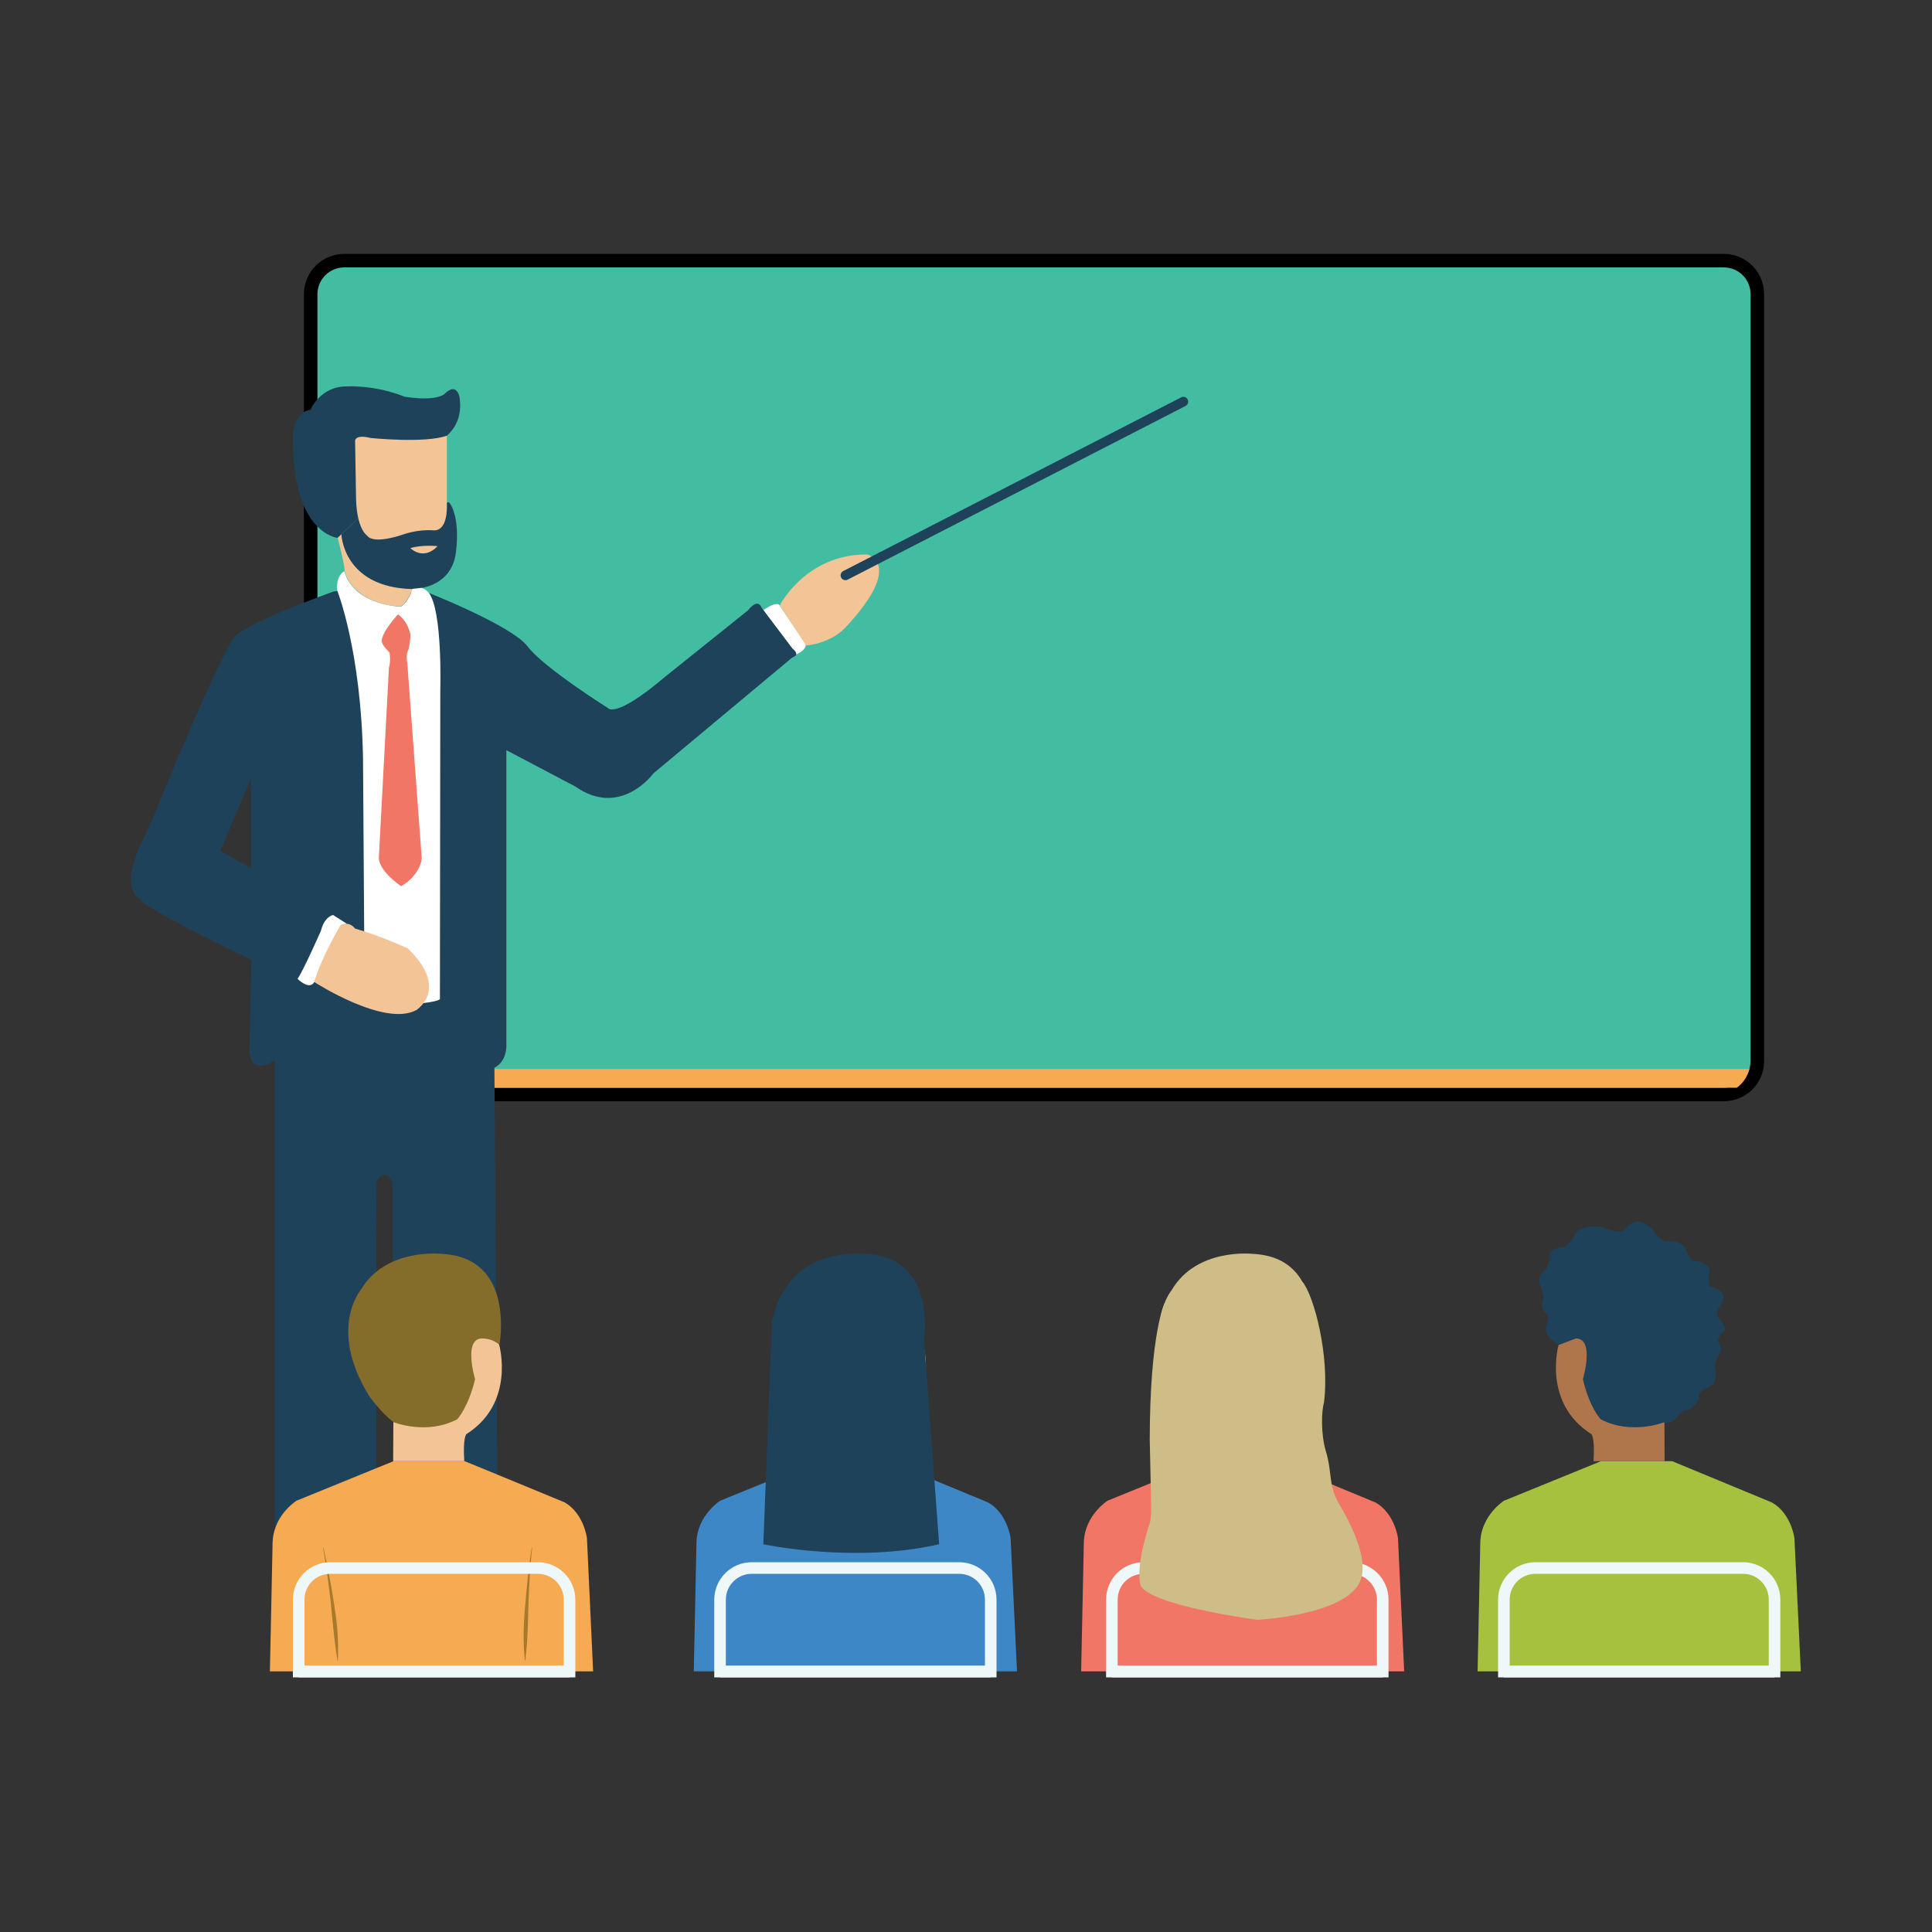 <?xml version="1.0" encoding="utf-8"?>
<!-- Generator: Adobe Illustrator 28.3.0, SVG Export Plug-In . SVG Version: 6.00 Build 0)  -->
<svg version="1.1" id="Calque_2" xmlns="http://www.w3.org/2000/svg" xmlns:xlink="http://www.w3.org/1999/xlink" x="0px" y="0px"
	 viewBox="0 0 1000 1000" style="enable-background:new 0 0 1000 1000;" xml:space="preserve">
<rect x="0" y="0" width="1000" height="1000" fill="#333333" stroke="none"/>
<style type="text/css">
	.st0{fill:#A5C13D;}
	.st1{fill:#AF764C;}
	.st2{fill:#1F425B;}
	.st3{fill:#42BDA1;stroke:#000000;stroke-width:7;stroke-miterlimit:10;}
	.st4{fill:#F6AA52;}
	.st5{fill:#FFFFFF;}
	.st6{fill:#F3C596;}
	.st7{fill:#F27666;}
	.st8{fill:none;stroke:#1F425B;stroke-width:5;stroke-linecap:round;stroke-miterlimit:10;}
	.st9{fill:#846D2B;}
	.st10{fill:#3E87C7;}
	.st11{fill:#CEBD86;}
	.st12{fill:none;stroke:#EEF8F9;stroke-width:6;stroke-miterlimit:10;}
	.st13{fill:#A77A2B;}
</style>
<g>
	<g>
		<g>
			<path class="st0" d="M932.1,865.1H764.8l1.4-67c0.5-13.8,12.2-21.3,12.2-21.3l50.3-20.5h36.8l51.7,21.4
				c10,5.7,11.6,18.5,11.6,18.5L932.1,865.1z"/>
			<path class="st1" d="M806.7,696.2c0,0-8.5,30,17,46.1c0,0,1.9,1.6,1.1,14h36.8l-0.1-20.1l-39.2-46.6l-14.9,3L806.7,696.2z"/>
			<path class="st2" d="M819.3,713.9c0,0,6.5-21.8-4.1-21.1c0,0-4.8-0.1-8.5,3.3c0,0-8.6-45.3,29.9-47.1c0,0,29-3.3,41.9,18.7
				c0,0,17.1,20.1-4.4,54.9c0,0-5.9,8.4-12.6,13.5c0,0-17,6.9-33-1.5C828.5,734.7,822.7,728.5,819.3,713.9z"/>
		</g>
		<path class="st2" d="M802.2,651c0,0-1.1-5.3,7.7-5.5c4.7-4.1,6.2-8.1,6.2-8.1s7-4.3,13.7-1.9c10.7,3.9,11.1,0.8,11.1,0.8
			s4.7-6.2,10-3.2c5.3,3,5.6,4.9,5.6,4.9s3.9,5.2,6.8,4.5c2.8-0.7,7.9,1.2,8.8,3.2c0.9,2.1,3,7.3,4.7,7c1.7-0.4,9.1,1.9,8.1,5.6
			s0.1,7.5,0.1,7.5s8.3,2.1,7,6.4c-1.3,4.3-4.9,7.1-2.8,9.6c2.1,2.4,4.8,5.8,3,7.1s-3.1,5-3.1,5s3,4.4,0.9,6.9
			c-2.1,2.4-2.4,6.6-2.4,6.6s1.7,8.1-1.7,9.6c-3.4,1.5-6.8,3.7-6.6,6s-4.1,7-6.2,6.8c-2.1-0.2-4.9,3.4-4.9,3.4s-2.6,3.9-6.7,3.1
			s-40.3-45.6-40.3-45.6l-14.5,5.5c0,0-7-4.6-6.6-7.8c0.8-5.8,1.1-2.8,1.3-6.2c0.2-3.4-4.9-2.6-2.8-8.8c0.9-2.7-0.8-5.8-1.1-7.3
			c-0.4-1.5-2.8-4.3,2.3-8.8C801.3,655.7,802.2,651,802.2,651z"/>
	</g>
	<g>
		<path class="st3" d="M909.6,152.3v396.8c0,1.5-0.2,2.9-0.5,4.3c-1,3.9-3.3,7.4-6.5,9.7c-2.9,2.1-6.5,3.4-10.4,3.4h-714
			c-3.9,0-7.5-1.3-10.4-3.4c-3.2-2.3-5.5-5.8-6.5-9.7c-0.4-1.4-0.5-2.8-0.5-4.3V152.3c0-9.6,7.8-17.4,17.4-17.4h714
			C901.8,134.9,909.6,142.6,909.6,152.3z"/>
		<path class="st4" d="M905.5,553.3c-1,3.9-3.3,7.4-6.5,9.7H171.4c-3.1-2.3-5.5-5.8-6.5-9.7H905.5z"/>
	</g>
	<g>
		<path class="st5" d="M395.1,315.8c0,0,6.8-4.9,8.4-2.5l13.5,20.1c0,0,0.9,2.7-4.8,5.3L395.1,315.8z"/>
		<g>
			<path class="st6" d="M213.7,304.8C213.7,304.8,213.7,304.9,213.7,304.8c-0.1,0.2-0.1,0.2-0.1,0.3c-0.2,0.5-0.5,1-0.7,1.5h0.1
				c-1.1,2.5-3.3,6.6-5.6,7.3c0,0-0.2,0-0.4,0c0,0,0,0,0,0c-2.4-0.1-13.9-1.2-21.8-7.9c0,0,0,0,0,0c-0.2-0.2-0.4-0.4-0.7-0.6
				c-2.1-1.9-3.5-3.9-4.4-5.6c-0.1-0.2-0.2-0.5-0.4-0.7c-0.1-0.2-0.2-0.3-0.2-0.5c-0.4-0.9-0.8-1.9-1.1-3c0,0,0,0,0,0
				c0.1-3-3.6-17.3-3.6-17.3l2.1-2C176.8,276.5,177.6,304,213.7,304.8z"/>
			<path class="st6" d="M179.3,298.7c-0.8-1.6-1.1-2.7-1.1-3C178.5,296.8,178.9,297.8,179.3,298.7z"/>
			<path class="st6" d="M206.8,313.9c-0.6,0.1-0.9,0-0.9,0c-10.3-0.8-16.8-4.2-20.9-7.9C193,312.8,204.4,313.8,206.8,313.9z"/>
			<path class="st6" d="M213.7,304.8c-36.1-0.8-36.9-28.4-36.9-28.4L213.7,304.8z"/>
			<g>
				<path class="st2" d="M231.3,225.5l-45.8,42.8c0,0,0,0,0,0l-8.7,8.1l-2.1,2c0,0-24.5-2.2-23-55.1c0,0,1.5-10.3,9-11.2
					c0,0,5-12.2,18.8-12.1c0,0,14.4-0.9,29.8,5.3c0,0,14.7,2.7,20.6-1.2c0,0,5.8-6.7,7.9,1.2C237.6,205.2,240.9,217.1,231.3,225.5z"
					/>
				<path class="st2" d="M236,285.8c-1.6,13.5-11.9,17.5-18,18.6c-2.4,0.5-4.2,0.5-4.4,0.5h0c-36.1-0.8-36.9-28.4-36.9-28.4l8.7-8.1
					l45.8-7.6c0.1-1.4,1.4-0.6,1.4-0.6S238.3,266.5,236,285.8z"/>
				<path class="st6" d="M231.3,225.5V260c0,0,0,0.3,0,0.7c0.1,3,0.2,14.3-7.1,13.8c-8.4-0.6-15.7,2.2-15.7,2.2s-15.1,5.4-18.5,0.5
					c0,0-5.2-3-5.7-18.7l-0.5-30.5c0,0,0.2-3.3,8-1.3C191.8,226.7,220.1,229.6,231.3,225.5z"/>
				<path class="st6" d="M212.4,283.7c0,0,6.6,6.8,14.1-1C226.5,282.7,218.8,281.8,212.4,283.7z"/>
			</g>
		</g>
		<g>
			<path class="st2" d="M410.2,335.7l-15.9-21c-2.2-5.6-7,1.1-7,1.1l-43.3,34.7c-25.7,21.8-29.3,16-29.3,16s-33.4-21-41.5-31.8
				c-8.1-10.8-51.2-27.8-51.2-27.8l-9.3-0.2c-1.1,2.5-3.3,6.6-5.6,7.3c0,0-0.2,0-0.4,0c0,0,0,0,0,0c-2.4-0.1-13.9-1.2-21.8-7.9
				c0,0,0,0,0,0l-10.5-0.2l-1.9,0.3c-44.7,16.4-49.9,22.3-49.9,22.3c-5.7,1.7-46.5,102.2-46.5,102.2c-16.6,30-3.1,35-3.1,35
				c1.9,3.9,35.9,20.9,57,31l0,5.9l-0.9,42.3c1.8,12.3,13.2,3.8,13.2,3.8v303.3h52.3l0.3-240.6c4.9-7.7,8.2,0.5,8.2,0.5l0.9,240.1
				l54.1-1.6l-2.2-297.8c6.1-2.8,6.2-10.7,6.2-10.7l0-153.6l35.7,18.8c23.5,16.5,40.4-6.8,40.4-6.8l71.9-60
				C414.6,338.9,410.2,335.7,410.2,335.7z M114,440.4l15.9-37.5l0.1,46.6L114,440.4z"/>
			<path class="st5" d="M227.9,356.7l-0.2,160.5c-4.3,3.3-39.9,3.4-39.9,3.4l0.7-38.3l-0.6-89.7c-1-56-13.3-86.8-13.3-86.8
				c-0.9-8.2,3.6-10.1,3.6-10.1c0,0,0,0,0,0c0.3,1.1,0.7,2,1.1,3c0.1,0.2,0.2,0.3,0.2,0.5c0.1,0.2,0.2,0.5,0.4,0.7
				c1.2,2.2,2.7,4,4.4,5.6c0.2,0.2,0.4,0.4,0.7,0.6c0,0,0,0,0,0c7.9,6.7,19.4,7.7,21.8,7.9c0,0,0,0,0,0c0.3,0,0.4,0,0.4,0
				c2.3-0.7,4.5-4.8,5.6-7.3c0.3-0.7,0.5-1.2,0.6-1.5c0-0.1,0.1-0.2,0.1-0.3c0-0.1,0-0.1,0-0.1h0l4.4-0.5l0.3,0
				c1.9,0.3,3.8,2.6,3.8,2.6C229.1,316.3,227.9,356.7,227.9,356.7z"/>
		</g>
		<path class="st5" d="M179.3,478l-16.6,30.3c-2.7,4.5-8.7-1.7-8.7-1.7c2.6-3.3,12.1-24.8,12.1-24.8c1.7-6.7,5.2-7.9,6.3-8.2
			L179.3,478z"/>
		<path class="st6" d="M162.7,508.3c0,0,36.3,23.5,52.8,14.5c0,0,17.4-10.9-4.4-31.9c0,0-14.3-6.6-27.4-10.3c0,0-2.2-3.7-7.2-2.1
			C176.5,478.4,165.8,496.4,162.7,508.3z"/>
		<path class="st7" d="M206,318c0,0-8.3,8.9-8.4,13.7c0,0-0.4,1.8,4,6c0,0,0.8,4.3-0.3,8l-5.2,98c0,0-1.1,6,11.5,15
			c0,0,9.3-4.8,10.7-14.3L210.8,343c0,0-1-4.3,0.7-7c0,0,1.2-5.6,0.9-7.6C212.5,328.4,211.3,321.8,206,318z"/>
		<path class="st6" d="M403.6,313.3c0,0,13.6-26.6,45.3-26.3c0,0,19.6,4.7-11.3,37.8c0,0-6.8,7.9-20.3,9.3L403.6,313.3z"/>
		<line class="st8" x1="437.6" y1="297.8" x2="612.5" y2="207.9"/>
	</g>
	<g>
		<path class="st4" d="M307,865.1H139.7l1.4-67c0.1-2.8,0.7-5.3,1.5-7.5c3.2-9,10.8-13.8,10.8-13.8l41.7-17l8.6-3.5h36.8l17.3,7.1
			l34.4,14.2c10,5.7,11.6,18.5,11.6,18.5L307,865.1z"/>
		<path class="st6" d="M258.4,696.2c0,0,8.5,30-17,46.1c0,0-1.9,1.6-1.1,14h-36.8l0.1-20.1l39.2-46.6l14.9,3L258.4,696.2z"/>
		<path class="st9" d="M245.9,713.9c0,0-6.5-21.8,4.1-21.1c0,0,4.8-0.1,8.5,3.3c0,0,8.6-45.3-29.9-47.1c0,0-29-3.3-41.9,18.7
			c0,0-17.1,20.1,4.4,54.9c0,0,5.9,8.4,12.6,13.5c0,0,17,6.9,33-1.5C236.6,734.7,242.4,728.5,245.9,713.9z"/>
	</g>
	<g>
		<path class="st10" d="M526.4,865.1H359.1l1.4-67c0.5-13.8,12.2-21.3,12.2-21.3l50.3-20.5h36.8l51.7,21.4
			c10,5.7,11.6,18.5,11.6,18.5L526.4,865.1z"/>
		<path class="st6" d="M477.9,696.2c0,0,8.5,30-17,46.1c0,0-1.9,1.6-1.1,14H423l0.1-20.1l39.2-46.6l14.9,3L477.9,696.2z"/>
		<path class="st2" d="M465.3,713.9c0,0-6.5-21.8,4.1-21.1c0,0,4.8-0.1,8.5,3.3c0,0,8.6-45.3-29.9-47.1c0,0-29-3.3-41.9,18.7
			c0,0-17.1,20.1,4.4,54.9c0,0,5.9,8.4,12.6,13.5c0,0,17,6.9,33-1.5C456.1,734.7,461.8,728.5,465.3,713.9z"/>
	</g>
	<g>
		<path class="st7" d="M726.8,865.1H559.6l1.4-67c0.5-13.8,12.2-21.3,12.2-21.3l50.3-20.5h36.8l51.7,21.4
			c10,5.7,11.6,18.5,11.6,18.5L726.8,865.1z"/>
		<path class="st6" d="M678.3,696.2c0,0,8.5,30-17,46.1c0,0-1.9,1.6-1.1,14h-36.8l0.1-20.1l39.2-46.6l14.9,3L678.3,696.2z"/>
		<path class="st11" d="M665.7,713.9c0,0-6.5-21.8,4.1-21.1c0,0,4.8-0.1,8.5,3.3c0,0,8.6-45.3-29.9-47.1c0,0-29-3.3-41.9,18.7
			c0,0-17.1,20.1,4.4,54.9c0,0,5.9,8.4,12.6,13.5c0,0,17,6.9,33-1.5C656.5,734.7,662.2,728.5,665.7,713.9z"/>
	</g>
	<path class="st12" d="M512.8,828v37.2H372.7V828c0-9.1,7.4-16.4,16.4-16.4h107.3C505.5,811.6,512.8,818.9,512.8,828z"/>
	<path class="st12" d="M715.7,828v37.2H575.5V828c0-9.1,7.3-16.4,16.4-16.4h107.4C708.3,811.6,715.7,818.9,715.7,828z"/>
	<path class="st12" d="M918.5,828v37.2H778.4V828c0-9.1,7.3-16.4,16.4-16.4h107.4C911.2,811.6,918.5,818.9,918.5,828z"/>
	<line class="st12" x1="294.8" y1="865.2" x2="154.6" y2="865.2"/>
	<line class="st12" x1="512.8" y1="865.2" x2="372.7" y2="865.2"/>
	<line class="st12" x1="918.5" y1="865.2" x2="778.4" y2="865.2"/>
	<line class="st12" x1="715.7" y1="865.2" x2="575.5" y2="865.2"/>
	<g>
		<path class="st13" d="M275.4,801.2c-1,9.7-1.5,19.5-1.9,29.2c-0.2,9.8-0.4,19.5-1.6,29.2c0,0-0.2,0-0.2,0
			c-1.1-9.8-0.7-19.6,0.2-29.3c0.8-9.8,1.8-19.5,3.3-29.2C275.2,801.1,275.4,801.2,275.4,801.2L275.4,801.2z"/>
	</g>
	<g>
		<path class="st13" d="M167.4,801.1c2.2,9.6,4,19.3,5.5,29c0.6,4.3,1.6,10.4,1.8,14.7c0.3,4.9,0.4,9.9,0.2,14.8c0,0-0.2,0-0.2,0
			c-1.6-9.7-2.5-19.5-3.4-29.3c-1.1-9.8-2.4-19.5-4.1-29.2C167.2,801.2,167.4,801.1,167.4,801.1L167.4,801.1z"/>
	</g>
	<path class="st12" d="M294.8,828v37.2H154.6V828c0-9.1,7.3-16.4,16.4-16.4h107.3C287.4,811.6,294.8,818.9,294.8,828z"/>
	<path class="st2" d="M399.6,683.1l-4.5,116.2c0,0,47.1,10.1,91,0l-9.5-128.7C476.6,670.5,432.2,620.4,399.6,683.1z"/>
	<path class="st11" d="M602.8,674.6c0,0-7.6,15-7.7,70.4c0.5,29.4,1.3,39,0.1,43c-0.6,2.2-7.1,20.7-5.1,31.7
		c2,11,60.7,18.7,60.7,18.7s43.4-2.1,52.6-18.7c5.7-10.3-2.6-28.2-9.8-40.4c-6.5-11-3.7-16.1-7.4-28.4c-2.6-8.8-2.2-20.7-0.9-25
		c3-24.1-5.1-55-11.1-62.4"/>
</g>
</svg>
